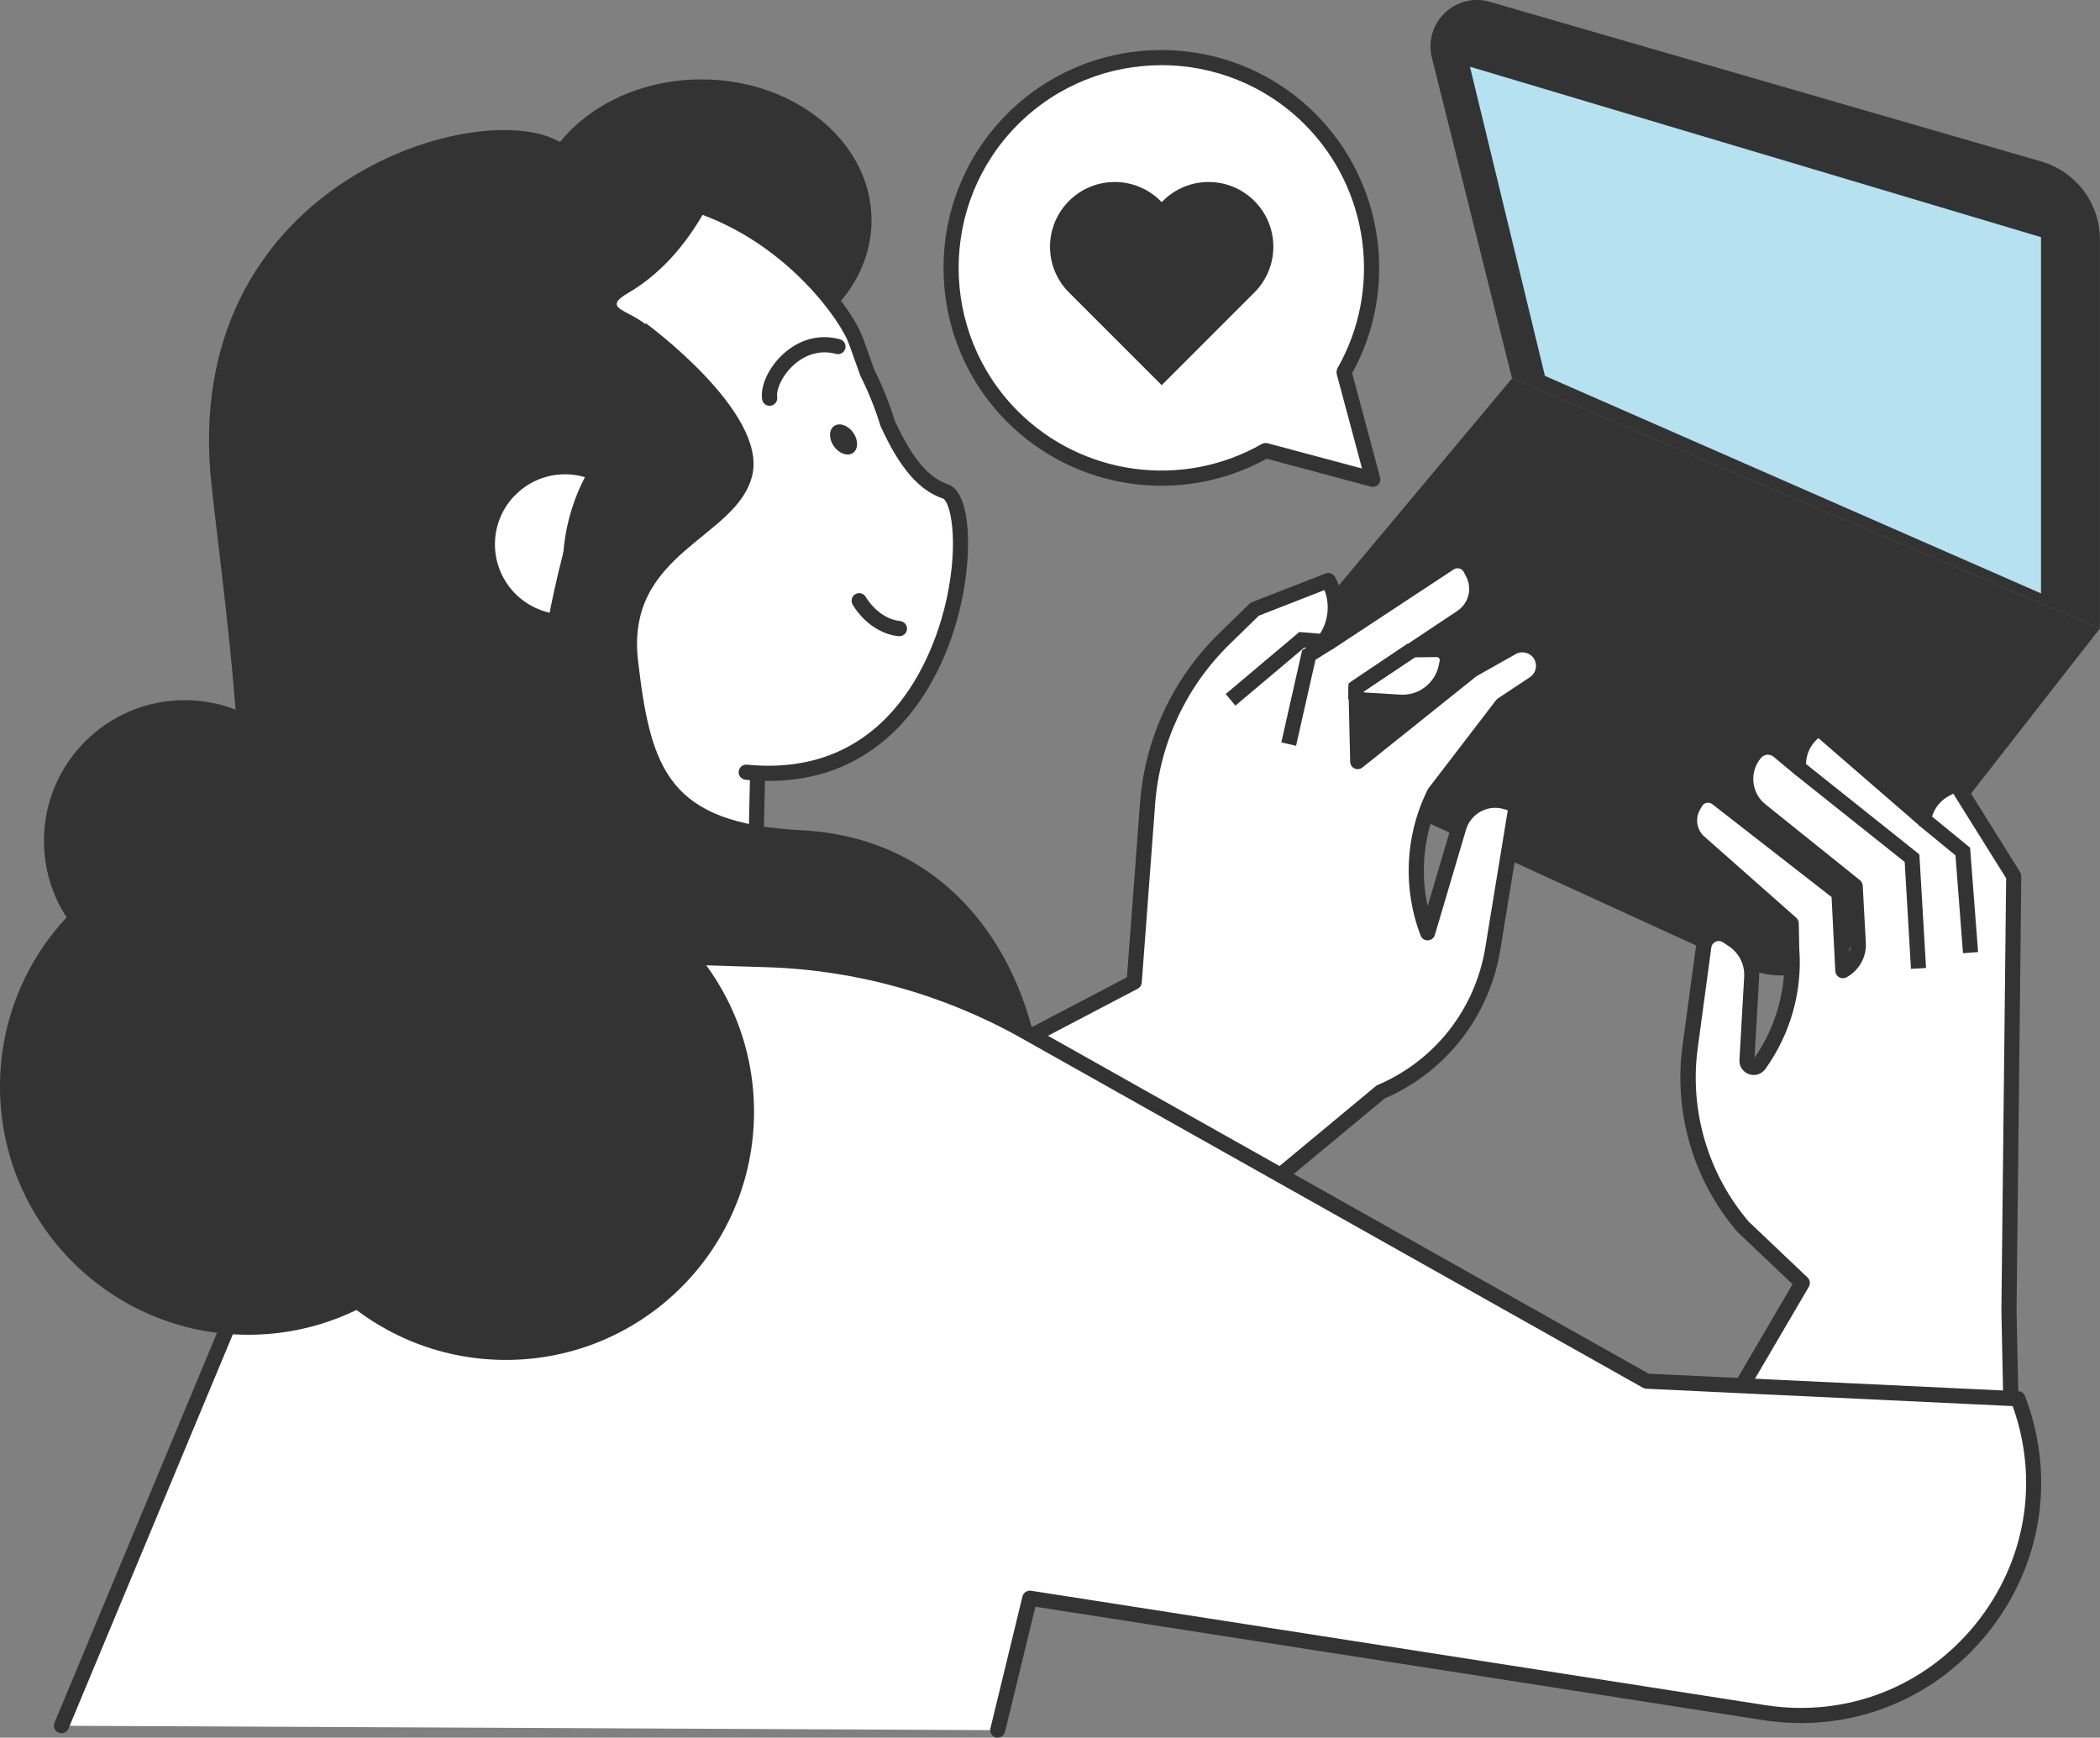 <?xml version="1.0" encoding="UTF-8"?><svg id="Layer_2" xmlns="http://www.w3.org/2000/svg" viewBox="0 0 304.71 252.13"><rect x="0" y="0" width="304.71" height="252.13" fill="#808080" stroke="none"/><defs><style>.cls-1{fill:#fff;}.cls-2{fill:#b5e1f1;}.cls-3{fill:#333;}</style></defs><g id="_Layer_"><g><path class="cls-3" d="M252.9,140.3l-59.43-27.21c-8.28-3.79-10.68-14.42-4.84-21.41l30.77-36.78,85.3,36.28-35.18,45.05c-3.93,5.04-10.81,6.72-16.63,4.06Z"/><path class="cls-3" d="M216.19,.27l79.99,23.16c5.05,1.46,8.52,6.08,8.52,11.34v56.41l-85.3-36.28-11.63-46.52c-1.26-5.05,3.42-9.56,8.42-8.11Z"/><polygon class="cls-2" points="224.17 54.54 213.29 9.68 296.15 34.41 296.15 86.1 224.17 54.54"/><g><path class="cls-1" d="M204.87,94.29l3.59-.04c.97-.01,1.71,.88,1.52,1.83l-.13,.65c-.63,3.15-3.48,5.35-6.69,5.16-3.05-.18-6.25-.37-6.44-.41l-.88-4,9.02-3.19Z"/><path class="cls-3" d="M203.53,103c-.14,0-.29,0-.44-.01-6.29-.37-6.47-.41-6.61-.44-.42-.09-.75-.42-.84-.84l-.88-4c-.12-.54,.18-1.09,.71-1.27l9.02-3.19c.11-.04,.23-.06,.35-.06l3.59-.04c.8,0,1.55,.34,2.05,.95,.51,.61,.71,1.41,.55,2.2l-.13,.65c-.71,3.52-3.84,6.06-7.39,6.06Zm-5.91-2.55c.76,.05,2.35,.15,5.6,.34,2.65,.16,5.03-1.69,5.55-4.28l.13-.65c.04-.18-.04-.3-.09-.36-.05-.06-.16-.16-.33-.16h0l-3.41,.04-7.94,2.81,.5,2.26Z"/></g><g><path class="cls-1" d="M107.8,172.23l56.78-29.77,1.94-25.91c.68-9.07,4.65-17.57,11.16-23.91l4.38-4.27,10.68-4.16h0c1.53,2.76,1.32,6.15-.54,8.7l-.14,.19,.91,.03,17.35-11.43c1.06-.7,2.48-.32,3.06,.8l.35,.67c1.15,2.24,.43,4.98-1.66,6.38l-15.31,10.2,.25,10.75,16.64-13.32,5.76-3.25c1.46-.82,3.32-.32,4.16,1.14h0c.81,1.4,.39,3.19-.96,4.09l-4.67,3.1-9.81,12.8-.18,.37c-2.98,6.24-3.27,13.44-.8,19.9h0s4.52-15.27,4.52-15.27c.43-1.45,1.43-2.66,2.78-3.34h0c1.28-.66,2.77-.78,4.14-.36l1.43,.44-3.41,20.85c-1.52,9.25-7.65,17.09-16.27,20.79l-53.73,44.62-38.81-30.82Z"/><path class="cls-3" d="M146.61,204.15c-.32,0-.63-.14-.85-.4-.39-.47-.32-1.16,.14-1.55l53.73-44.61c.08-.07,.17-.12,.27-.16,8.32-3.56,14.16-11.02,15.62-19.95l3.26-19.91-.52-.16c-1.11-.34-2.28-.24-3.32,.29-1.07,.55-1.88,1.52-2.22,2.68l-4.52,15.27c-.13,.45-.54,.77-1.01,.79-.48,.04-.9-.27-1.07-.71-2.56-6.71-2.26-14.28,.84-20.76l.18-.37c.03-.07,.07-.13,.12-.2l9.81-12.8c.07-.1,.16-.18,.26-.25l4.67-3.1c.86-.57,1.13-1.72,.61-2.62-.54-.93-1.73-1.25-2.67-.73l-5.68,3.2-16.57,13.26c-.33,.26-.77,.32-1.15,.14-.38-.18-.62-.55-.63-.97l-.25-10.75c0-.38,.18-.73,.49-.94l15.31-10.2c1.63-1.09,2.19-3.22,1.29-4.96l-.35-.67c-.13-.26-.37-.45-.65-.52-.29-.08-.58-.03-.83,.14l-17.35,11.43c-.19,.13-.41,.19-.64,.18l-.91-.03c-.41-.01-.77-.25-.95-.62-.18-.37-.14-.8,.1-1.13l.14-.19c1.41-1.93,1.72-4.46,.87-6.65l-9.52,3.71-4.22,4.12c-6.32,6.16-10.17,14.4-10.83,23.21l-1.94,25.91c-.03,.38-.25,.72-.59,.89l-56.78,29.77c-.54,.28-1.2,.07-1.48-.46-.28-.54-.07-1.2,.46-1.48l56.24-29.49,1.9-25.3c.7-9.34,4.78-18.08,11.49-24.62l4.38-4.27c.11-.1,.23-.18,.37-.24l10.68-4.16c.51-.2,1.09,.01,1.36,.49,1.23,2.21,1.46,4.81,.74,7.16l15.27-10.06c.76-.5,1.71-.66,2.59-.43,.88,.23,1.63,.83,2.05,1.65l.35,.67c1.4,2.74,.53,6.09-2.03,7.79l-14.8,9.86,.18,7.92,14.91-11.93s.1-.07,.15-.1l5.76-3.25c1.98-1.11,4.51-.42,5.65,1.54,1.1,1.9,.53,4.34-1.3,5.55l-4.51,3-9.63,12.57-.13,.26c-2.32,4.85-2.93,10.36-1.8,15.57l3.47-11.72c.51-1.73,1.73-3.19,3.33-4.01,1.54-.79,3.31-.94,4.96-.43l1.43,.44c.52,.16,.85,.69,.76,1.23l-3.41,20.85c-1.58,9.62-7.84,17.67-16.78,21.56l-53.61,44.51c-.2,.17-.45,.25-.7,.25Z"/></g><polygon class="cls-3" points="179.26 102.38 177.85 100.7 188.53 91.7 192.16 92 191.97 94.19 189.25 93.96 179.26 102.38"/><polygon class="cls-3" points="188.06 108.21 185.92 107.72 188.94 94.35 192.39 92.2 193.55 94.06 190.88 95.73 188.06 108.21"/><g><g><path class="cls-1" d="M247.51,210l13.98-23.86-8.59-8.15h0c-6.16-7.21-8.96-16.7-7.68-26.1l1.96-14.47c.14-1.67,2.02-2.57,3.41-1.64l.9,.6c1.78,1.19,2.79,3.24,2.67,5.37l-.69,12.05c-.06,.98,1.2,1.43,1.78,.63h0c3.51-4.87,5.18-10.83,4.71-16.81l-.07-3.68-13.51-11.93c-1.35-1.34-1.63-3.41-.7-5.07l.3-.53c.63-1.13,2.12-1.43,3.14-.63l17.71,13.79,.56,11.24h0c1.45-.78,2.32-2.32,2.23-3.97l-.45-8.3-13.71-11.01c-2.55-2.05-2.91-5.8-.8-8.3h0c.85-1.01,2.36-1.14,3.38-.29l2.91,2.42h0c-.13-1.88,.61-3.71,2-4.97l.86-.78,15.26,13.23,.18-.62c.47-1.63,1.6-3,3.12-3.77l1.44-.73,8.37,13.4-.69,63.08,.32,15.19-44.29,4.61Z"/><path class="cls-3" d="M247.5,211.1c-.19,0-.38-.05-.55-.15-.52-.31-.7-.98-.39-1.5l13.54-23.11-7.95-7.55s-.05-.05-.08-.08c-6.36-7.44-9.25-17.26-7.94-26.96l1.96-14.46c.09-1.12,.79-2.13,1.85-2.64,1.06-.51,2.28-.42,3.26,.23l.9,.6c2.09,1.4,3.3,3.84,3.15,6.35l-.67,11.65c3.19-4.59,4.71-10.17,4.28-15.75l-.06-3.26-13.14-11.61c-1.74-1.73-2.1-4.35-.93-6.43l.3-.53c.46-.82,1.25-1.39,2.17-1.58,.92-.18,1.87,.04,2.61,.61l17.7,13.79c.25,.2,.41,.49,.42,.81l.43,8.59c.13-.38,.2-.79,.17-1.21l-.42-7.81-13.33-10.7c-1.47-1.18-2.38-2.86-2.56-4.73-.18-1.87,.39-3.7,1.61-5.13,1.24-1.46,3.45-1.65,4.92-.43l1.3,1.08c.34-1.37,1.08-2.62,2.17-3.6l.86-.78c.41-.37,1.04-.38,1.46-.02l14.02,12.16c.68-1.49,1.85-2.73,3.32-3.47l1.44-.73c.51-.26,1.13-.08,1.43,.4l8.37,13.4c.11,.18,.17,.38,.17,.59l-.69,63.08,.32,15.15c.01,.61-.47,1.11-1.08,1.12-.6,.01-1.11-.47-1.12-1.08l-.32-15.19,.69-62.79-7.67-12.27-.54,.28c-1.24,.63-2.18,1.76-2.56,3.09l-.18,.62c-.1,.36-.38,.64-.74,.75-.36,.11-.75,.02-1.03-.22l-14.53-12.59-.14,.13c-1.15,1.04-1.75,2.53-1.64,4.08,.03,.44-.2,.86-.6,1.06-.39,.2-.87,.15-1.2-.13l-2.91-2.42c-.55-.46-1.37-.39-1.83,.16-.83,.98-1.22,2.23-1.1,3.5,.12,1.28,.74,2.43,1.74,3.23l13.71,11.01c.24,.2,.39,.49,.41,.8l.45,8.3c.11,2.06-.99,4.02-2.81,5-.33,.18-.73,.17-1.06-.01-.33-.18-.54-.53-.56-.9l-.54-10.74-17.31-13.48c-.24-.18-.53-.25-.82-.19-.29,.06-.54,.24-.68,.5l-.3,.53c-.69,1.22-.47,2.77,.52,3.75l13.46,11.89c.23,.2,.37,.5,.37,.8l.07,3.68c.48,6.17-1.27,12.4-4.92,17.47-.55,.76-1.51,1.06-2.38,.75-.88-.31-1.44-1.15-1.38-2.08l.69-12.05c.1-1.74-.74-3.43-2.18-4.4l-.9-.6c-.47-.32-.92-.16-1.08-.08-.17,.08-.57,.33-.62,.89l-1.96,14.52c-1.23,9.06,1.47,18.24,7.39,25.19l8.54,8.11c.37,.35,.45,.91,.19,1.35l-13.98,23.86c-.2,.35-.57,.54-.95,.54Z"/></g><polygon class="cls-3" points="277.28 140.58 276.37 125.07 260.25 112.23 261.62 110.51 278.5 123.97 279.47 140.45 277.28 140.58"/><polygon class="cls-3" points="284.83 138.31 283.74 124.11 278.36 119.7 279.76 118 285.86 123 287.02 138.14 284.83 138.31"/></g><polygon class="cls-3" points="197.82 101.51 195.62 101.46 195.68 99.16 204.25 93.38 205.48 95.2 197.85 100.35 197.82 101.51"/><g><path class="cls-1" d="M199.19,69.56l-4.14-15.45-.03-.1c6.66-11.66,5.02-26.76-4.93-36.71-11.92-11.92-31.25-11.92-43.17,0-11.92,11.92-11.92,31.25,0,43.17,9.95,9.95,25.06,11.59,36.71,4.93l.1,.03,15.45,4.14Z"/><path class="cls-3" d="M199.19,70.65c-.09,0-.19-.01-.28-.04l-15.12-4.05c-12.28,6.78-27.69,4.62-37.64-5.33-12.33-12.33-12.33-32.39,0-44.72,12.33-12.33,32.39-12.33,44.72,0,9.95,9.95,12.11,25.36,5.33,37.64l4.05,15.12c.1,.38,0,.78-.28,1.06-.21,.21-.49,.32-.78,.32Zm-30.68-61.19c-7.53,0-15.07,2.87-20.81,8.6-11.47,11.47-11.47,30.14,0,41.61,9.36,9.36,23.91,11.31,35.39,4.75,.25-.14,.55-.18,.83-.11l13.71,3.67-3.65-13.61c-.08-.28-.06-.68,.08-.93,6.56-11.48,4.61-26.03-4.75-35.39-5.74-5.74-13.27-8.6-20.81-8.6Z"/></g><path class="cls-3" d="M155.28,42.61l-.17-.17c-3.67-3.67-3.67-9.61,0-13.28h0c3.67-3.67,9.61-3.67,13.28,0l.17,.17,.17-.17c3.67-3.67,9.61-3.67,13.28,0h0c3.67,3.67,3.67,9.61,0,13.28l-.17,.17-13.28,13.28-13.28-13.28Z"/><g><g><ellipse class="cls-3" cx="101.78" cy="31.96" rx="24.68" ry="20.44"/><g><polygon class="cls-1" points="60.48 166.2 109.14 146.86 110.26 97.93 64.83 96.89 60.48 166.2"/><path class="cls-3" d="M60.48,167.3c-.23,0-.45-.07-.65-.21-.3-.22-.47-.58-.45-.96l4.35-69.31c.04-.59,.55-1.06,1.12-1.03l45.43,1.04c.61,.01,1.09,.52,1.07,1.12l-1.12,48.93c0,.44-.28,.83-.69,1l-48.67,19.34c-.13,.05-.27,.08-.41,.08Zm5.38-69.28l-4.18,66.52,46.38-18.43,1.08-47.11-43.28-.99Z"/></g><g><path class="cls-1" d="M76,114.77c-10.44-3.32-19.76-10.63-25.53-21.17-11.65-21.29-4.12-47.24,16.24-58.99,33.4-19.28,55.13,8.17,57.51,14.92,.56,1.58,1.1,3.11,1.64,4.59,1.2,2.37,2.16,4.8,2.91,7.26,2.31,5.07,4.87,8.71,8.4,9.92,5.41,1.85,2.48,43.82-28.9,40.74l-32.27,2.72Z"/><path class="cls-3" d="M76,115.87c-.11,0-.22-.02-.33-.05-11.16-3.55-20.45-11.26-26.16-21.69-11.86-21.67-4.55-48.23,16.65-60.47,12.64-7.3,24.91-8.84,36.46-4.57,12.64,4.67,20.98,15.38,22.64,20.08,.55,1.56,1.09,3.06,1.62,4.52,1.19,2.36,2.17,4.82,2.93,7.31,2.49,5.44,4.87,8.3,7.73,9.27,3.31,1.13,3.59,9.62,1.95,17.16-1.59,7.3-4.88,13.78-9.27,18.24-5.74,5.83-13.16,8.34-22.05,7.47-.6-.06-1.05-.6-.99-1.2,.06-.6,.6-1.05,1.2-.99,21.58,2.12,27.62-17.83,28.96-23.99,1.9-8.73,.48-14.28-.52-14.62-3.49-1.19-6.28-4.43-9.05-10.51-.02-.04-.04-.09-.05-.14-.73-2.41-1.69-4.79-2.84-7.08-.02-.04-.04-.08-.05-.12-.54-1.48-1.09-3.02-1.65-4.6-1.13-3.2-8.58-14.04-21.33-18.75-10.91-4.03-22.55-2.55-34.6,4.41-20.15,11.64-27.1,36.9-15.82,57.51,5.44,9.94,14.28,17.27,24.9,20.65,.58,.18,.9,.8,.71,1.38-.15,.47-.58,.77-1.05,.77Z"/></g><path class="cls-3" d="M59.09,27.26c13.78-7.54,29.83-7.08,43.09-.22-4.12,.98-8.16,2.48-12.02,4.6-26.17,14.32-34.31,49.8-18.19,79.26,.9,1.64,1.85,3.21,2.86,4.74-13.57-2.53-26.07-11.07-33.35-24.37-12.64-23.1-4.76-51.75,17.61-63.99Z"/><path class="cls-3" d="M105.15,24.06s-3.66,12.45-14.07,18.49c-5.5,3.19,5.05,2.19,4.24,8.73-6.06,49.01-9.97,58.28-9.97,58.28-.92,4.21-4.47,7.33-8.76,7.7l-12.92,1.11-4.06-11.86-6.59-51.1s26.52-38.26,52.14-31.35Z"/><path class="cls-1" d="M74.62,71.98c2.72-2.87,6.71-3.79,10.25-2.75-3.21,6.19-4.01,13.27-2.46,19.91-2.65,.11-5.34-.81-7.42-2.78-4.08-3.87-4.25-10.3-.38-14.38Z"/><path class="cls-3" d="M130.5,92.31s-.08,0-.12,0c-4.37-.48-6.59-4.45-6.68-4.62-.29-.53-.1-1.2,.44-1.49,.53-.29,1.2-.1,1.49,.43,.04,.07,1.8,3.14,5,3.49,.6,.07,1.04,.61,.97,1.21-.06,.56-.54,.98-1.09,.98Z"/><path class="cls-3" d="M111.67,58.88c-.54,0-1.01-.4-1.09-.95-.28-2.05,1.05-4.81,3.24-6.72,2.35-2.06,5.22-2.76,8.06-1.98,.59,.16,.93,.77,.77,1.35-.16,.59-.77,.93-1.35,.77-2.84-.78-5,.61-6.03,1.51-1.76,1.54-2.66,3.63-2.5,4.77,.08,.6-.34,1.15-.94,1.24-.05,0-.1,0-.15,0Z"/><path class="cls-3" d="M121,64.76c.76,1.07,2,1.5,2.78,.95,.77-.55,.78-1.86,.02-2.94-.76-1.07-2-1.5-2.78-.95-.77,.55-.78,1.86-.02,2.94Z"/></g><path class="cls-3" d="M93.68,46.88s17.68,12.89,15.47,22.1c-2.21,9.21-18.42,11.05-16.57,26.89,1.84,15.84,4.47,23.61,23.66,24.59,25.59,1.31,34.9,24.76,34.9,39.13s-65.56-20.99-65.56-20.99c0,0-22.47-23.2,8.1-91.71Z"/><g><path class="cls-1" d="M8.93,250.39l47.03-112.84,55.39,1.71c13.1,.4,25.91,3.97,37.34,10.4l90.24,50.76,53.89,2.55c9.28,24.29-11.15,49.54-36.84,45.54l-106.55-16.6-4.65,19.13-135.85-.64Z"/><path class="cls-3" d="M144.78,252.13c-.09,0-.17,0-.26-.03-.59-.14-.95-.74-.81-1.33l4.65-19.13c.13-.55,.67-.91,1.24-.83l106.55,16.6c11.68,1.82,23.08-2.58,30.51-11.76,7.28-9,9.27-20.77,5.38-31.63l-53.16-2.52c-.17,0-.34-.06-.49-.14l-90.24-50.76c-11.22-6.31-23.96-9.86-36.83-10.26l-54.63-1.69L9.94,250.81c-.23,.56-.87,.83-1.44,.59-.56-.23-.83-.88-.59-1.44l47.03-112.84c.17-.42,.61-.7,1.05-.68l55.39,1.71c13.23,.41,26.31,4.05,37.84,10.54l90.01,50.63,53.63,2.54c.44,.02,.82,.3,.97,.71,4.5,11.78,2.45,24.66-5.48,34.46-7.93,9.8-20.1,14.49-32.56,12.55l-105.55-16.45-4.41,18.14c-.12,.5-.57,.84-1.07,.84Z"/></g><path class="cls-3" d="M80.79,20.36c-12.15-6.26-54.88,6.63-50.09,50.09,2.38,21.61,7.37,54.14,.74,65.19-6.63,11.05-23.94,22.84-15.47,31.68,8.47,8.84,54.88,14,61.14,7.37,6.26-6.63,27.26-28.36,3.32-68.51s.74-60.04,3.31-61.51c2.58-1.47,14.88-15.12-2.95-24.31Z"/><circle class="cls-3" cx="73.4" cy="161.31" r="36.01"/><circle class="cls-3" cx="36.01" cy="157.66" r="36.01"/><circle class="cls-3" cx="26.8" cy="122.01" r="20.42"/></g></g></g></svg>